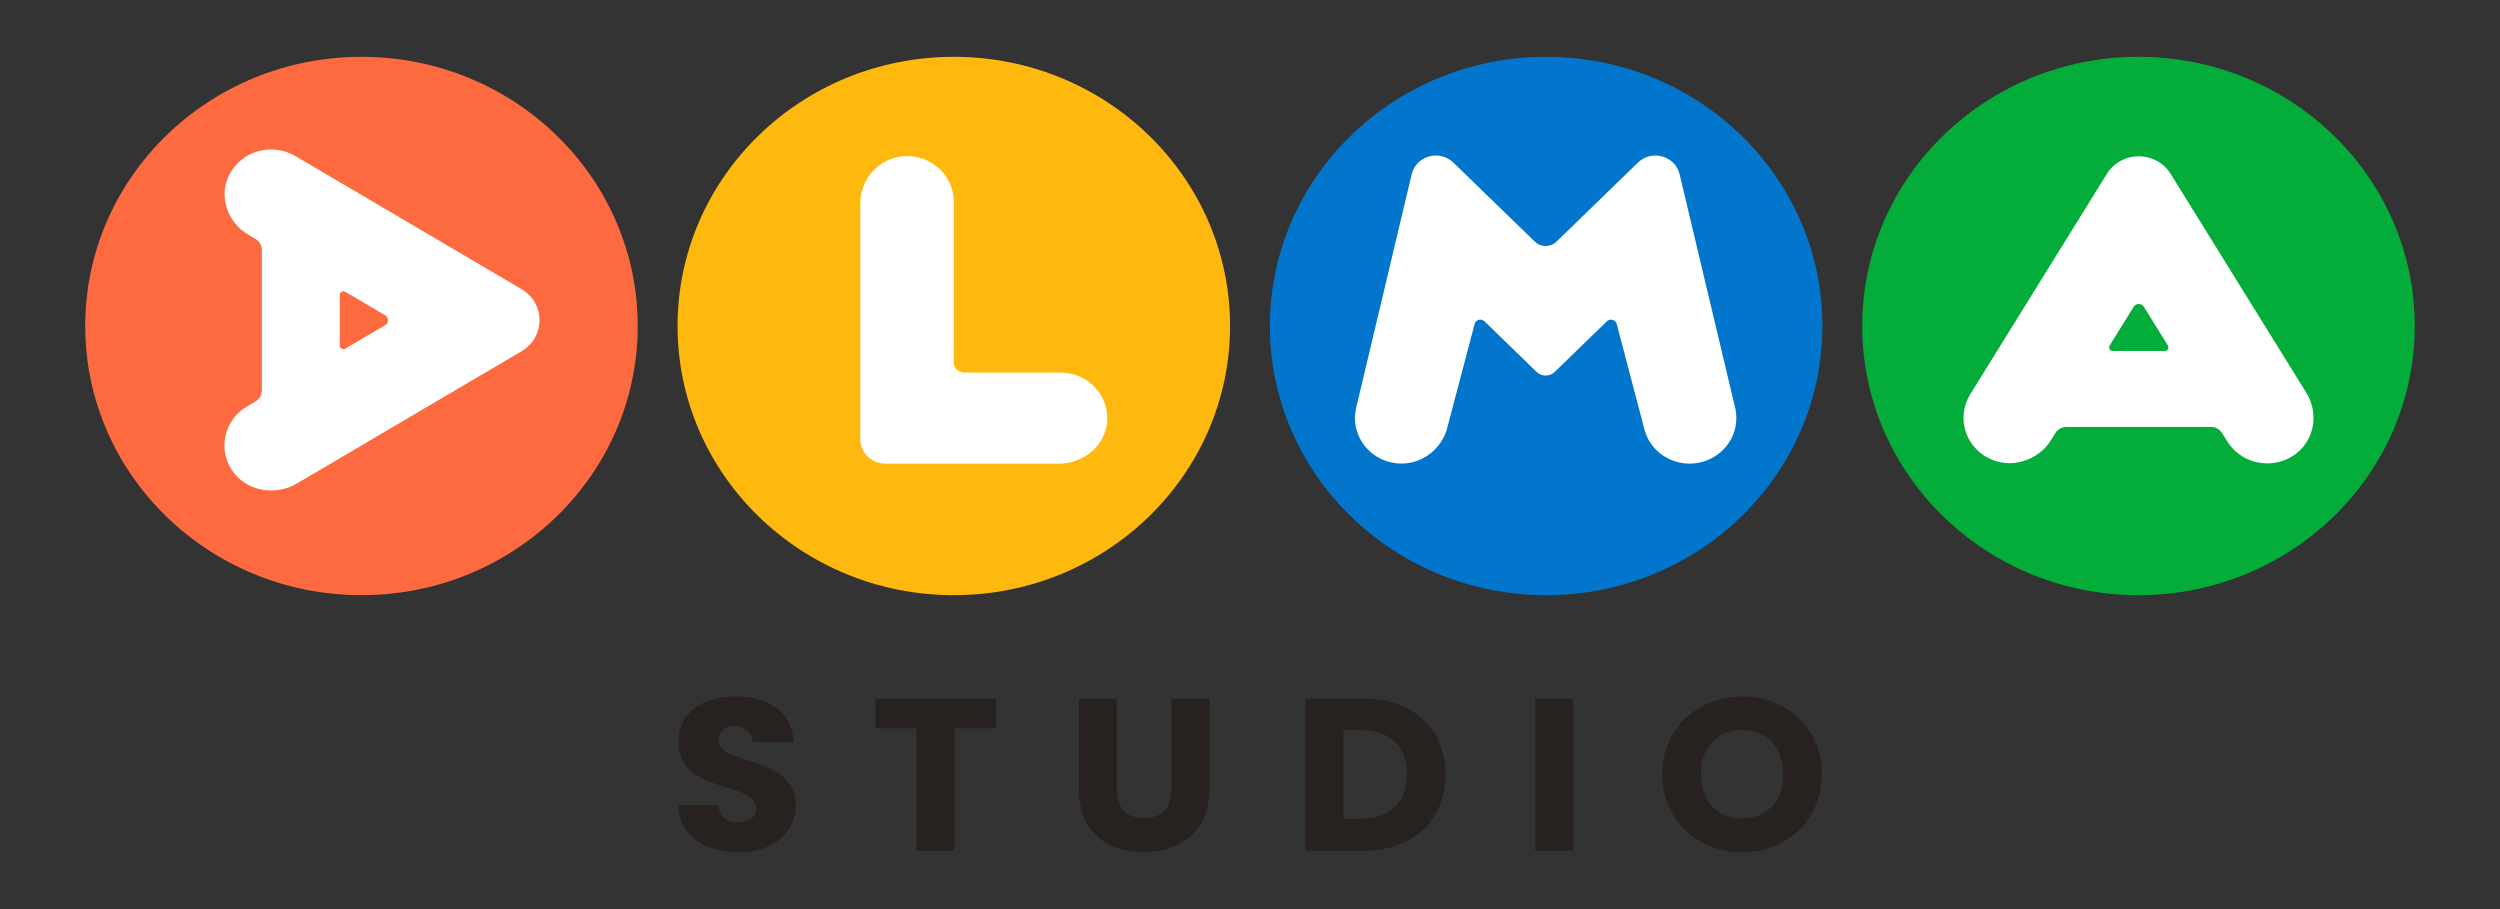 <?xml version="1.0" encoding="utf-8"?>
<svg xmlns="http://www.w3.org/2000/svg" fill="none" height="100%" overflow="visible" preserveAspectRatio="none" style="display: block;" viewBox="0 0 88 32" width="100%">
<rect x="0" y="0" width="88" height="32" fill="#333333" stroke="none"/>
<g id="logo">
<g clip-path="url(#clip0_0_6797)" id="Frame">
<g id="Group">
<path d="M23.85 11.475C23.85 6.242 28.203 2 33.574 2C38.945 2 43.298 6.242 43.298 11.475C43.298 16.708 38.944 20.95 33.574 20.95C28.204 20.95 23.85 16.708 23.85 11.475Z" fill="#FFB90E" id="Vector"/>
<path d="M44.7 11.475C44.7 6.242 49.054 2 54.425 2C59.796 2 64.149 6.242 64.149 11.475C64.149 16.708 59.795 20.95 54.425 20.95C49.055 20.95 44.7 16.708 44.7 11.475Z" fill="#0275CD" id="Vector_2"/>
<path d="M3 11.475C3 6.242 7.354 2 12.724 2C18.094 2 22.448 6.242 22.448 11.475C22.448 16.708 18.094 20.95 12.724 20.95C7.354 20.95 3 16.708 3 11.475Z" fill="#FE6A40" id="Vector_3"/>
<path d="M37.274 16.32H31.166C30.678 16.32 30.282 15.934 30.282 15.459V7.153C30.282 6.3 30.944 5.554 31.818 5.499C32.776 5.438 33.572 6.178 33.572 7.098V12.753C33.572 12.953 33.738 13.115 33.943 13.115H37.33C38.275 13.115 39.033 13.892 38.971 14.825C38.915 15.676 38.15 16.32 37.274 16.32Z" fill="white" id="Vector_4"/>
<path d="M59.474 16.32C58.714 16.32 58.03 15.803 57.867 15.049L56.91 11.411C56.876 11.255 56.678 11.197 56.562 11.31L54.726 13.092C54.55 13.262 54.264 13.262 54.089 13.092L52.253 11.31C52.137 11.198 51.939 11.255 51.905 11.411L50.96 14.995C50.778 15.829 49.972 16.425 49.105 16.302C48.155 16.168 47.534 15.283 47.73 14.383L49.688 6.149C49.831 5.49 50.667 5.247 51.158 5.723L54.026 8.506C54.236 8.711 54.577 8.711 54.788 8.506L57.656 5.723C58.146 5.247 58.982 5.49 59.126 6.149L61.084 14.383C61.273 15.249 60.705 16.099 59.816 16.284C59.702 16.309 59.587 16.32 59.474 16.32Z" fill="white" id="Vector_5"/>
<path d="M12.155 10.271L13.554 11.095C13.69 11.175 13.69 11.368 13.554 11.448L12.155 12.271C12.069 12.321 11.96 12.261 11.96 12.163V10.38C11.96 10.281 12.069 10.222 12.155 10.271ZM10.448 17.02L18.36 12.363C19.203 11.867 19.203 10.675 18.36 10.179L10.394 5.491C9.586 5.015 8.525 5.297 8.083 6.127C7.679 6.885 7.992 7.822 8.742 8.263L8.991 8.409C9.132 8.492 9.218 8.641 9.218 8.802V13.741C9.218 13.902 9.132 14.05 8.991 14.133L8.694 14.308C8.183 14.609 7.9 15.138 7.9 15.681C7.9 15.979 7.986 16.282 8.166 16.552C8.653 17.287 9.679 17.473 10.448 17.02Z" fill="white" id="Vector_6"/>
<path d="M65.55 11.475C65.55 6.242 69.905 2 75.275 2C80.645 2 84.999 6.242 84.999 11.475C84.999 16.708 80.645 20.95 75.275 20.95C69.905 20.95 65.55 16.708 65.55 11.475Z" fill="#04AC39" id="Vector_7"/>
<path d="M74.259 12.164L75.103 10.802C75.186 10.669 75.383 10.669 75.466 10.802L76.311 12.164C76.363 12.248 76.301 12.356 76.2 12.356H74.37C74.269 12.355 74.207 12.248 74.259 12.164ZM81.184 13.827L76.405 6.118C75.895 5.296 74.673 5.296 74.163 6.118L69.352 13.879C68.863 14.667 69.153 15.7 70.004 16.131C70.781 16.524 71.743 16.22 72.197 15.49L72.346 15.248C72.431 15.111 72.584 15.027 72.749 15.027H77.818C77.983 15.027 78.136 15.111 78.221 15.248L78.4 15.537C78.708 16.035 79.252 16.311 79.809 16.311C80.115 16.311 80.425 16.228 80.703 16.052C81.459 15.577 81.649 14.576 81.184 13.827Z" fill="white" id="Vector_8"/>
<path d="M59.871 27.253C59.871 26.299 60.434 25.696 61.325 25.696C62.2 25.696 62.771 26.299 62.771 27.253C62.771 28.191 62.201 28.809 61.325 28.809C60.435 28.809 59.871 28.191 59.871 27.253ZM64.131 27.253C64.131 25.643 62.889 24.514 61.326 24.514C59.77 24.514 58.504 25.643 58.504 27.253C58.504 28.863 59.77 30 61.326 30C62.881 30 64.131 28.863 64.131 27.253ZM54.04 29.946H55.376V24.59H54.04V29.946ZM47.286 28.817V25.703H47.92C48.928 25.703 49.522 26.284 49.522 27.267C49.522 28.252 48.928 28.817 47.92 28.817H47.286ZM48.005 24.59H45.95V29.946H48.005C49.757 29.946 50.882 28.855 50.882 27.267C50.882 25.673 49.757 24.59 48.005 24.59ZM37.977 27.787C37.977 29.268 38.97 30 40.243 30C41.51 30 42.573 29.268 42.573 27.787V24.59H41.236V27.795C41.236 28.428 40.901 28.795 40.267 28.795C39.634 28.795 39.313 28.428 39.313 27.795V24.59H37.977V27.787ZM30.809 25.635H32.262V29.946H33.599V25.635H35.053V24.59H30.809V25.635ZM28.011 28.352C28.011 26.558 25.299 26.979 25.299 26.047C25.299 25.712 25.541 25.551 25.861 25.559C26.221 25.567 26.471 25.773 26.495 26.116H27.941C27.886 25.093 27.081 24.514 25.885 24.514C24.737 24.514 23.885 25.078 23.885 26.093C23.869 27.994 26.613 27.46 26.613 28.451C26.613 28.764 26.363 28.954 25.971 28.954C25.596 28.954 25.33 28.756 25.291 28.344H23.869C23.907 29.427 24.829 30 26.01 30C27.292 30 28.011 29.252 28.011 28.352Z" fill="#272220" id="Vector_9"/>
</g>
</g>
</g>
<defs>
<clipPath id="clip0_0_6797">
<rect fill="white" height="28" transform="translate(3 2)" width="82"/>
</clipPath>
</defs>
</svg>